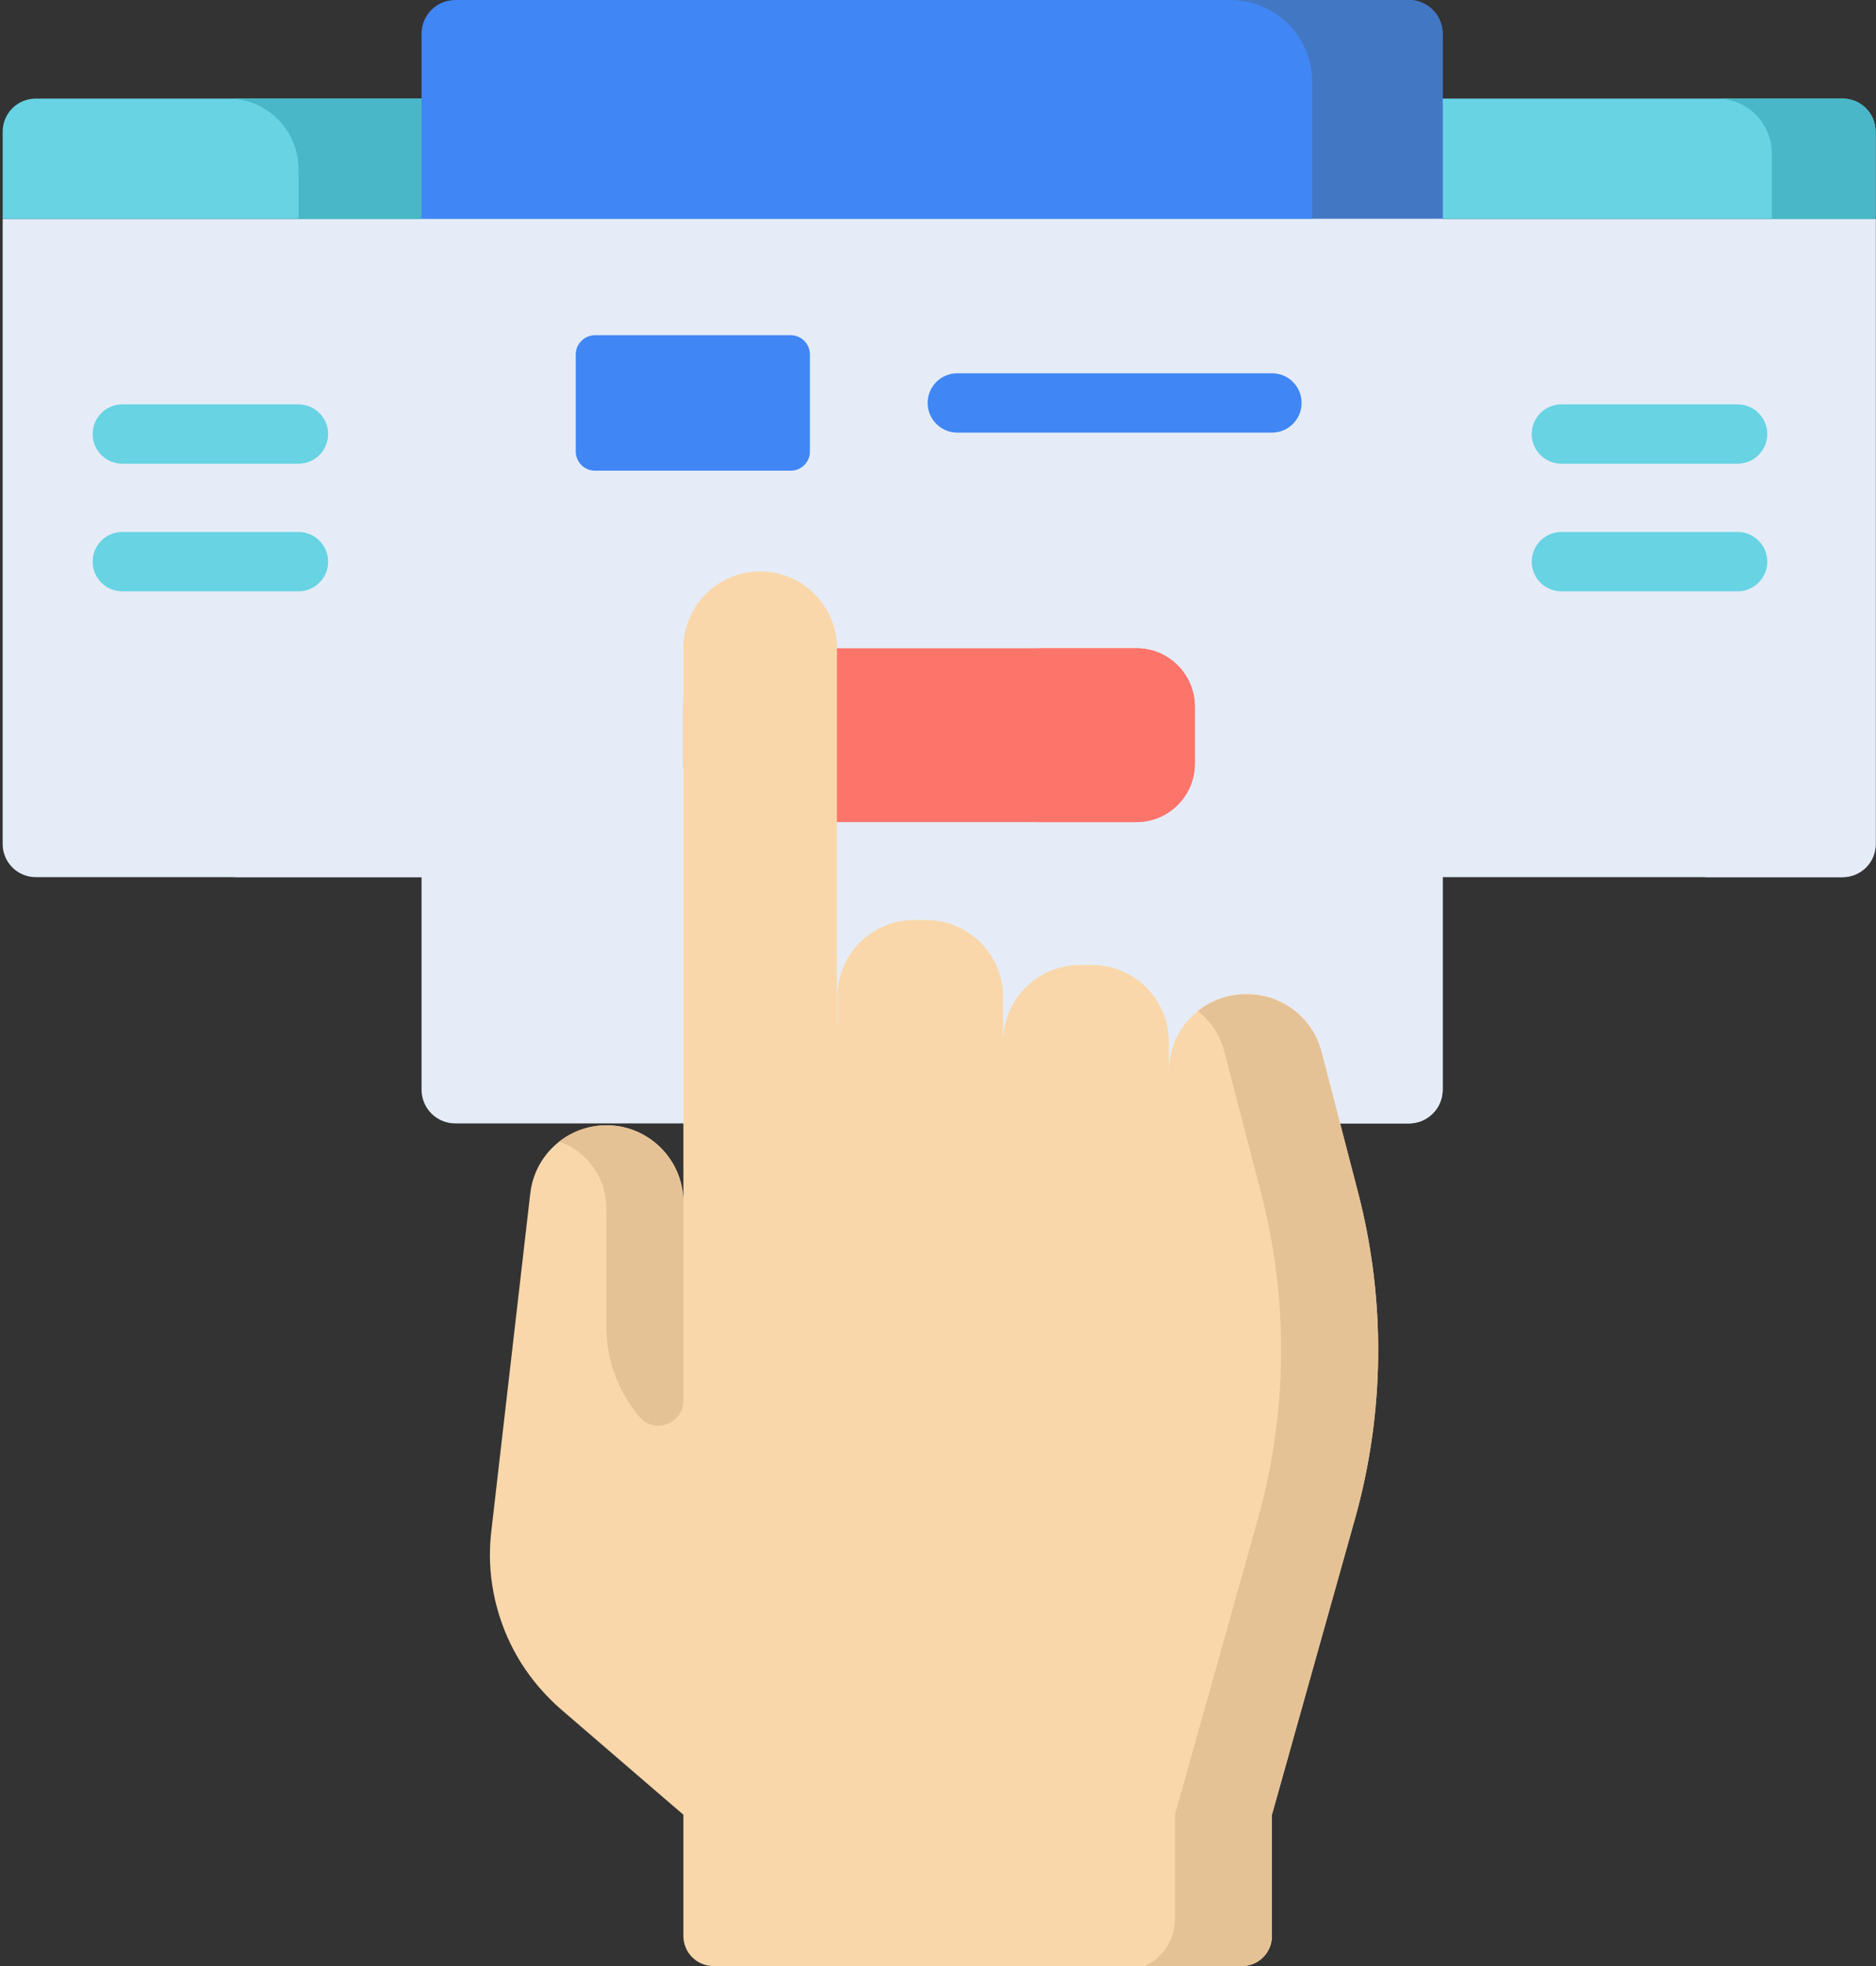 <svg width="21" height="22" viewBox="0 0 21 22" fill="none" xmlns="http://www.w3.org/2000/svg">
<rect x="0" y="0" width="21" height="22" fill="#333333" stroke="none"/>
<path d="M7.4 2.45V9.815H0.4C0.195 9.815 0.03 9.649 0.03 9.445V2.45H7.4Z" fill="#E5ECF7"/>
<path d="M7.4 2.45V9.815H2.574C2.998 9.815 3.342 9.472 3.342 9.047V2.45L7.4 2.45Z" fill="#E5ECF7"/>
<path d="M20.996 2.45V9.445C20.996 9.649 20.831 9.815 20.626 9.815H13.626V2.45H20.996Z" fill="#E5ECF7"/>
<path d="M20.997 2.45V9.445C20.997 9.649 20.831 9.815 20.627 9.815H19.041C19.48 9.815 19.834 9.46 19.834 9.021V2.45H20.997Z" fill="#E5ECF7"/>
<path d="M7.4 1.103V2.45H0.03V1.473C0.03 1.269 0.195 1.103 0.4 1.103H7.4Z" fill="#67D3E3"/>
<path d="M7.4 1.103V2.45H3.342V1.892C3.342 1.456 2.988 1.103 2.553 1.103H7.4Z" fill="#49B7C7"/>
<path d="M20.996 1.473V2.45H13.626V1.103H20.626C20.831 1.103 20.996 1.269 20.996 1.473Z" fill="#67D3E3"/>
<path d="M20.996 1.473V2.45H19.834V1.717C19.834 1.378 19.559 1.103 19.221 1.103H20.626C20.831 1.103 20.996 1.269 20.996 1.473Z" fill="#49B7C7"/>
<path d="M16.149 0.377V2.45L10.434 2.663L4.719 2.45V0.377C4.719 0.169 4.888 0 5.096 0H15.772C15.98 0 16.149 0.169 16.149 0.377Z" fill="#4086F4"/>
<path d="M16.149 0.377V2.45H14.689V0.917C14.689 0.411 14.279 0 13.773 0H15.772C15.98 0 16.149 0.169 16.149 0.377Z" fill="#4278C3"/>
<path d="M16.149 2.45V12.194C16.149 12.402 15.98 12.571 15.772 12.571H5.096C4.888 12.571 4.719 12.402 4.719 12.194V2.45L16.149 2.45Z" fill="#E5ECF7"/>
<path d="M16.149 2.45V12.194C16.149 12.402 15.98 12.571 15.772 12.571H13.683C14.239 12.571 14.69 12.12 14.69 11.563V2.45L16.149 2.45Z" fill="#E5ECF7"/>
<path d="M13.375 7.908V8.545C13.375 8.906 13.082 9.199 12.722 9.199H8.304C7.943 9.199 7.65 8.906 7.65 8.545V7.908C7.65 7.547 7.943 7.254 8.304 7.254H12.722C13.082 7.254 13.375 7.547 13.375 7.908Z" fill="#FD746A"/>
<path d="M13.375 7.908V8.546C13.375 8.906 13.082 9.199 12.721 9.199H11.578C11.939 9.199 12.232 8.906 12.232 8.546V7.908C12.232 7.547 11.939 7.254 11.578 7.254H12.721C13.082 7.254 13.375 7.547 13.375 7.908Z" fill="#FD746A"/>
<path d="M15.203 13.348L14.793 11.77C14.694 11.39 14.352 11.125 13.96 11.125H13.946C13.744 11.125 13.558 11.195 13.411 11.312C13.269 11.424 13.164 11.581 13.116 11.76C13.115 11.761 13.114 11.762 13.114 11.764C13.113 11.767 13.113 11.771 13.112 11.774C13.109 11.784 13.107 11.794 13.105 11.805C13.103 11.812 13.102 11.819 13.1 11.826C13.098 11.836 13.097 11.847 13.095 11.858C13.094 11.864 13.093 11.871 13.092 11.878C13.091 11.89 13.089 11.902 13.088 11.914C13.088 11.92 13.087 11.926 13.087 11.932C13.086 11.949 13.085 11.967 13.085 11.985V11.986V11.659C13.085 11.498 13.041 11.349 12.964 11.221C12.929 11.161 12.887 11.105 12.838 11.056C12.836 11.054 12.835 11.052 12.833 11.05C12.677 10.895 12.462 10.798 12.225 10.798H12.089C11.614 10.798 11.229 11.183 11.229 11.659V11.156C11.229 10.876 11.094 10.627 10.887 10.47C10.742 10.361 10.563 10.295 10.368 10.295H10.233H10.233H10.232C9.773 10.295 9.398 10.656 9.374 11.109C9.373 11.125 9.372 11.14 9.372 11.156V11.521C9.372 11.52 9.372 11.52 9.372 11.52C9.372 11.499 9.371 11.477 9.369 11.456V7.254C9.369 6.779 8.984 6.395 8.51 6.395C8.035 6.395 7.65 6.779 7.65 7.254V11.542V13.451C7.65 13.266 7.591 13.094 7.491 12.954C7.335 12.735 7.08 12.592 6.79 12.592C6.354 12.592 5.986 12.919 5.936 13.353L5.5 17.132C5.489 17.226 5.484 17.32 5.484 17.414C5.488 17.834 5.608 18.243 5.826 18.597C5.851 18.636 5.876 18.675 5.903 18.712C5.952 18.782 6.006 18.85 6.064 18.914C6.131 18.989 6.202 19.06 6.279 19.127L7.459 20.143L7.65 20.307V21.664C7.65 21.85 7.8 22 7.986 22H13.903C14.088 22 14.238 21.85 14.238 21.664V20.307L15.166 17.001C15.502 15.808 15.514 14.547 15.203 13.348Z" fill="#FAD7AA"/>
<path d="M15.166 17.001L14.238 20.307V21.665C14.238 21.85 14.088 22 13.903 22H12.815C13.02 21.906 13.152 21.701 13.152 21.474V20.307L14.08 17.001C14.415 15.808 14.427 14.548 14.116 13.348L13.706 11.77C13.658 11.585 13.552 11.427 13.41 11.314C13.41 11.313 13.411 11.313 13.411 11.312C13.558 11.195 13.744 11.126 13.947 11.126H13.96C14.352 11.126 14.695 11.39 14.793 11.77L15.203 13.348C15.514 14.548 15.502 15.808 15.166 17.001Z" fill="#E5C295"/>
<path d="M7.65 13.475V15.672C7.65 15.932 7.326 16.053 7.158 15.855C6.965 15.626 6.787 15.29 6.787 14.827V13.52C6.787 13.185 6.577 12.886 6.261 12.774C6.413 12.655 6.605 12.587 6.812 12.592C7.282 12.604 7.65 13.004 7.65 13.475Z" fill="#E5C295"/>
<path d="M8.851 5.267H6.661C6.542 5.267 6.445 5.171 6.445 5.051V3.967C6.445 3.848 6.542 3.751 6.661 3.751H8.851C8.97 3.751 9.066 3.848 9.066 3.967V5.051C9.067 5.171 8.97 5.267 8.851 5.267Z" fill="#4086F4"/>
<path d="M12.359 1.573H8.509C8.326 1.573 8.177 1.425 8.177 1.241C8.177 1.058 8.326 0.909 8.509 0.909H12.359C12.542 0.909 12.691 1.058 12.691 1.241C12.691 1.425 12.542 1.573 12.359 1.573Z" fill="#4086F4"/>
<path d="M19.451 5.189H17.479C17.295 5.189 17.146 5.04 17.146 4.857C17.146 4.674 17.295 4.525 17.479 4.525H19.451C19.634 4.525 19.783 4.674 19.783 4.857C19.783 5.04 19.634 5.189 19.451 5.189Z" fill="#67D3E3"/>
<path d="M19.451 6.617H17.479C17.295 6.617 17.146 6.468 17.146 6.285C17.146 6.102 17.295 5.953 17.479 5.953H19.451C19.634 5.953 19.783 6.102 19.783 6.285C19.783 6.468 19.634 6.617 19.451 6.617Z" fill="#67D3E3"/>
<path d="M3.341 5.189H1.369C1.186 5.189 1.037 5.04 1.037 4.857C1.037 4.674 1.186 4.525 1.369 4.525H3.341C3.525 4.525 3.673 4.674 3.673 4.857C3.673 5.04 3.525 5.189 3.341 5.189Z" fill="#67D3E3"/>
<path d="M3.341 6.617H1.369C1.186 6.617 1.037 6.468 1.037 6.285C1.037 6.102 1.186 5.953 1.369 5.953H3.341C3.525 5.953 3.673 6.102 3.673 6.285C3.673 6.468 3.525 6.617 3.341 6.617Z" fill="#67D3E3"/>
<path d="M14.238 4.841H10.716C10.533 4.841 10.384 4.692 10.384 4.509C10.384 4.325 10.533 4.177 10.716 4.177H14.238C14.422 4.177 14.57 4.325 14.57 4.509C14.57 4.692 14.422 4.841 14.238 4.841Z" fill="#4086F4"/>
</svg>
